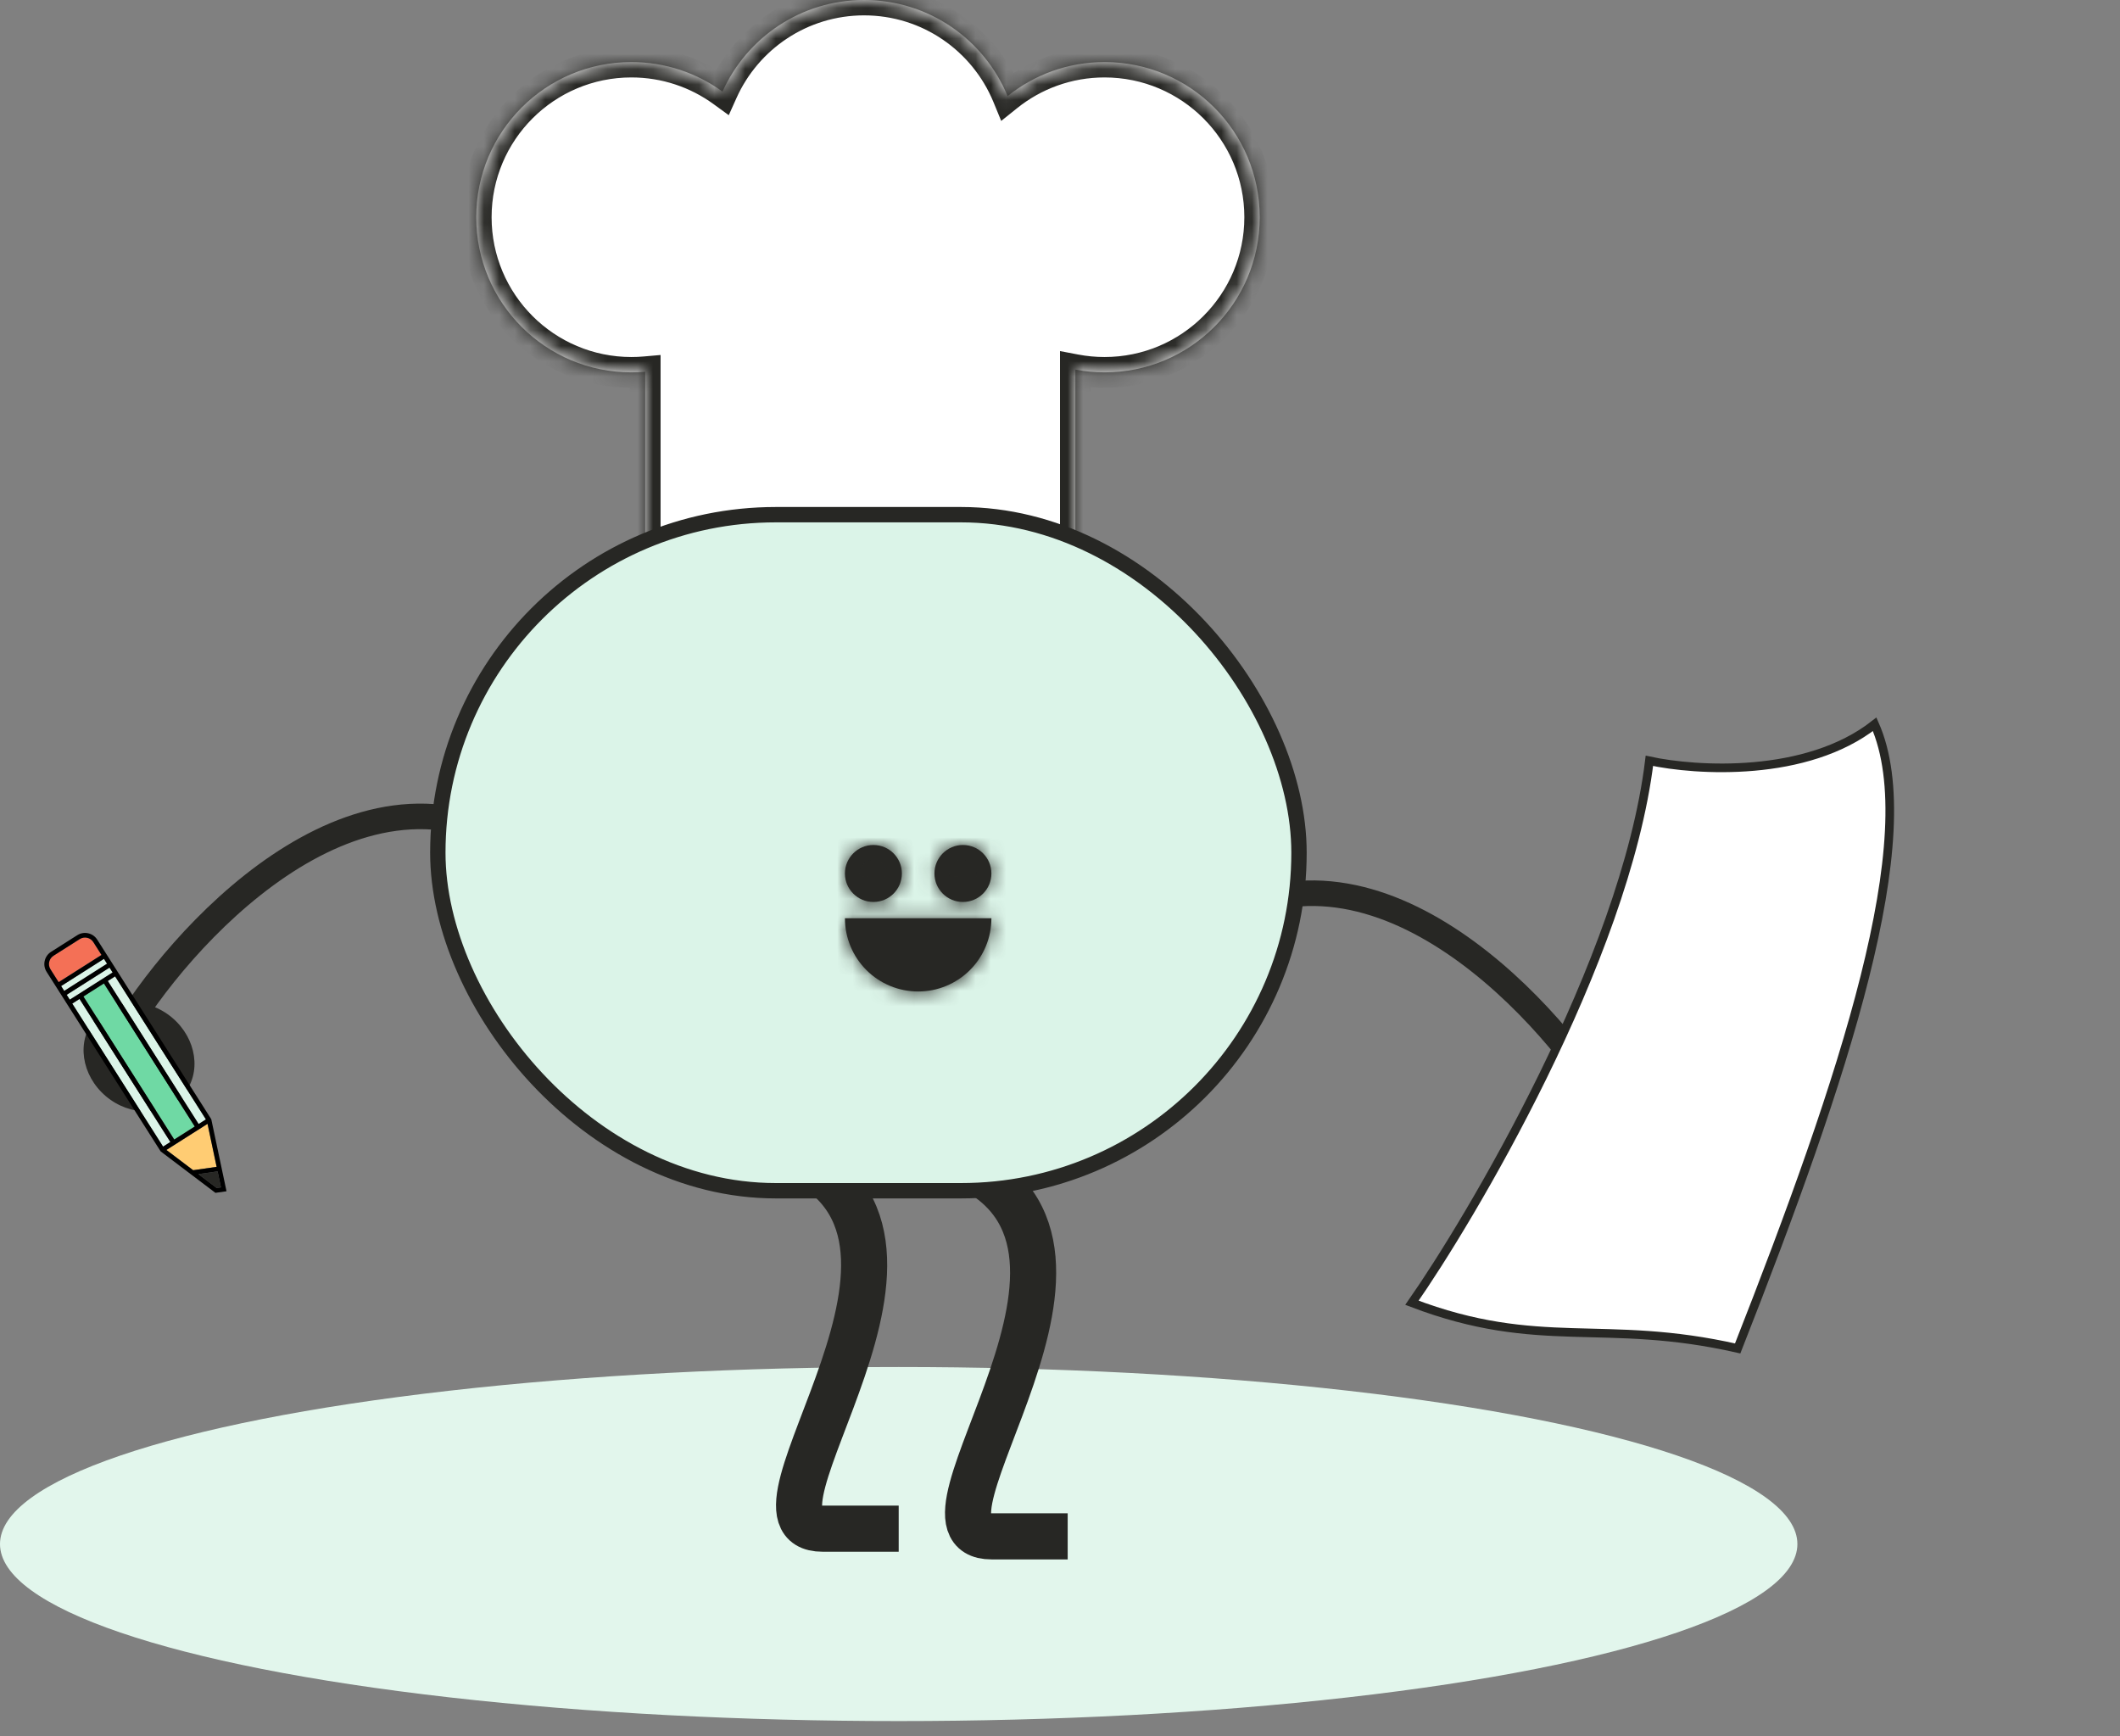 <svg width="138" height="113" viewBox="0 0 138 113" fill="none" xmlns="http://www.w3.org/2000/svg">
<rect x="0" y="0" width="138" height="113" fill="#808080" stroke="none"/>
<path d="M8.632 66.218C13.253 59.14 25.153 47.29 35.781 56.511" stroke="#272724" stroke-width="1.664" stroke-linecap="round"/>
<ellipse cx="3.789" cy="3.343" rx="3.789" ry="3.343" transform="matrix(-0.763 -0.647 -0.647 0.763 14.104 68.698)" fill="#272724"/>
<path d="M104.149 71.218C99.528 64.14 87.629 52.29 77 61.511" stroke="#272724" stroke-width="1.664" stroke-linecap="round"/>
<ellipse cx="103.729" cy="73.799" rx="3.789" ry="3.343" transform="rotate(-40.282 103.729 73.799)" fill="#272724"/>
<mask id="path-5-inside-1_6844_152" fill="white">
<path fill-rule="evenodd" clip-rule="evenodd" d="M42 24.198C41.703 24.224 41.403 24.238 41.099 24.238C35.522 24.238 31 19.716 31 14.139C31 8.561 35.522 4.04 41.099 4.04C43.316 4.04 45.365 4.754 47.031 5.964C48.611 2.448 52.143 0 56.248 0C60.464 0 64.077 2.584 65.589 6.255C67.318 4.869 69.513 4.04 71.901 4.04C77.478 4.04 82 8.561 82 14.139C82 19.716 77.478 24.238 71.901 24.238C71.251 24.238 70.616 24.176 70 24.059V49C70 49 61.592 52 56 52C50.408 52 42 49 42 49V24.198Z"/>
</mask>
<path fill-rule="evenodd" clip-rule="evenodd" d="M42 24.198C41.703 24.224 41.403 24.238 41.099 24.238C35.522 24.238 31 19.716 31 14.139C31 8.561 35.522 4.04 41.099 4.04C43.316 4.04 45.365 4.754 47.031 5.964C48.611 2.448 52.143 0 56.248 0C60.464 0 64.077 2.584 65.589 6.255C67.318 4.869 69.513 4.04 71.901 4.04C77.478 4.04 82 8.561 82 14.139C82 19.716 77.478 24.238 71.901 24.238C71.251 24.238 70.616 24.176 70 24.059V49C70 49 61.592 52 56 52C50.408 52 42 49 42 49V24.198Z" fill="white"/>
<path d="M42 24.198H43V23.106L41.912 23.202L42 24.198ZM47.031 5.964L46.443 6.773L47.439 7.497L47.943 6.374L47.031 5.964ZM65.589 6.255L64.665 6.636L65.173 7.87L66.215 7.035L65.589 6.255ZM70 24.059L70.187 23.077L69 22.851V24.059H70ZM70 49L70.336 49.942L71 49.705V49H70ZM42 49H41V49.705L41.664 49.942L42 49ZM41.912 23.202C41.644 23.226 41.373 23.238 41.099 23.238V25.238C41.432 25.238 41.762 25.223 42.088 25.194L41.912 23.202ZM41.099 23.238C36.074 23.238 32 19.164 32 14.139H30C30 20.268 34.969 25.238 41.099 25.238V23.238ZM32 14.139C32 9.113 36.074 5.04 41.099 5.04V3.04C34.969 3.04 30 8.009 30 14.139H32ZM41.099 5.04C43.097 5.04 44.943 5.683 46.443 6.773L47.619 5.156C45.788 3.825 43.534 3.04 41.099 3.04V5.04ZM47.943 6.374C49.367 3.204 52.551 1 56.248 1V-1C51.735 -1 47.854 1.693 46.119 5.555L47.943 6.374ZM56.248 1C60.045 1 63.301 3.326 64.665 6.636L66.514 5.874C64.852 1.841 60.883 -1 56.248 -1V1ZM66.215 7.035C67.772 5.786 69.748 5.04 71.901 5.04V3.04C69.277 3.04 66.864 3.951 64.964 5.474L66.215 7.035ZM71.901 5.04C76.926 5.04 81 9.113 81 14.139H83C83 8.009 78.031 3.04 71.901 3.04V5.04ZM81 14.139C81 19.164 76.926 23.238 71.901 23.238V25.238C78.031 25.238 83 20.268 83 14.139H81ZM71.901 23.238C71.314 23.238 70.741 23.182 70.187 23.077L69.813 25.041C70.49 25.17 71.188 25.238 71.901 25.238V23.238ZM69 24.059V49H71V24.059H69ZM70 49C69.664 48.058 69.664 48.058 69.664 48.058C69.664 48.058 69.664 48.058 69.664 48.058C69.664 48.058 69.664 48.058 69.663 48.058C69.662 48.059 69.661 48.059 69.659 48.06C69.656 48.061 69.65 48.063 69.643 48.066C69.628 48.071 69.605 48.079 69.575 48.09C69.514 48.111 69.423 48.142 69.305 48.182C69.07 48.263 68.725 48.378 68.293 48.517C67.429 48.794 66.219 49.164 64.838 49.534C62.051 50.28 58.657 51 56 51V53C58.934 53 62.54 52.22 65.355 51.466C66.775 51.086 68.017 50.706 68.905 50.421C69.349 50.278 69.704 50.159 69.95 50.075C70.073 50.034 70.168 50.001 70.234 49.978C70.266 49.966 70.291 49.958 70.309 49.952C70.317 49.949 70.324 49.946 70.328 49.945C70.331 49.944 70.332 49.943 70.334 49.943C70.334 49.942 70.335 49.942 70.335 49.942C70.335 49.942 70.336 49.942 70.336 49.942C70.336 49.942 70.336 49.942 70 49ZM56 51C53.343 51 49.949 50.28 47.162 49.534C45.781 49.164 44.571 48.794 43.707 48.517C43.275 48.378 42.931 48.263 42.695 48.182C42.577 48.142 42.486 48.111 42.425 48.09C42.395 48.079 42.372 48.071 42.357 48.066C42.35 48.063 42.344 48.061 42.341 48.06C42.339 48.059 42.337 48.059 42.337 48.058C42.336 48.058 42.336 48.058 42.336 48.058C42.336 48.058 42.336 48.058 42.336 48.058C42.336 48.058 42.336 48.058 42 49C41.664 49.942 41.664 49.942 41.664 49.942C41.664 49.942 41.664 49.942 41.665 49.942C41.665 49.942 41.666 49.942 41.666 49.943C41.668 49.943 41.669 49.944 41.672 49.945C41.676 49.946 41.683 49.949 41.691 49.952C41.709 49.958 41.734 49.966 41.766 49.978C41.831 50.001 41.927 50.034 42.05 50.075C42.296 50.159 42.651 50.278 43.095 50.421C43.983 50.706 45.225 51.086 46.645 51.466C49.46 52.22 53.066 53 56 53V51ZM43 49V24.198H41V49H43Z" fill="#272724" mask="url(#path-5-inside-1_6844_152)"/>
<ellipse cx="58.5" cy="100.5" rx="58.5" ry="11.523" fill="#E2F6EC"/>
<path d="M62 75.5C75.463 80.5 58 100 64.537 100H69.5" stroke="#272724" stroke-width="3"/>
<path d="M51 75C64.463 80 47 99.5 53.537 99.5H58.5" stroke="#272724" stroke-width="3"/>
<rect x="28.5" y="33.5" width="56.058" height="44.004" rx="22.002" fill="#DBF4E8" stroke="#272724"/>
<mask id="path-11-inside-2_6844_152" fill="white">
<path fill-rule="evenodd" clip-rule="evenodd" d="M58.708 56.854C58.708 57.878 57.878 58.708 56.854 58.708C55.83 58.708 55 57.878 55 56.854C55 55.83 55.83 55 56.854 55C57.878 55 58.708 55.83 58.708 56.854ZM64.535 56.854C64.535 57.878 63.705 58.708 62.681 58.708C61.657 58.708 60.827 57.878 60.827 56.854C60.827 55.83 61.657 55 62.681 55C63.705 55 64.535 55.83 64.535 56.854ZM64.172 61.592C64.412 61.014 64.535 60.394 64.535 59.768H59.768L55 59.768C55 60.394 55.123 61.014 55.363 61.592C55.602 62.171 55.954 62.696 56.396 63.139C56.839 63.582 57.365 63.933 57.943 64.172C58.522 64.412 59.142 64.535 59.768 64.535C60.394 64.535 61.014 64.412 61.592 64.172C62.171 63.933 62.696 63.582 63.139 63.139C63.582 62.696 63.933 62.171 64.172 61.592Z"/>
</mask>
<path fill-rule="evenodd" clip-rule="evenodd" d="M58.708 56.854C58.708 57.878 57.878 58.708 56.854 58.708C55.83 58.708 55 57.878 55 56.854C55 55.83 55.83 55 56.854 55C57.878 55 58.708 55.83 58.708 56.854ZM64.535 56.854C64.535 57.878 63.705 58.708 62.681 58.708C61.657 58.708 60.827 57.878 60.827 56.854C60.827 55.83 61.657 55 62.681 55C63.705 55 64.535 55.83 64.535 56.854ZM64.172 61.592C64.412 61.014 64.535 60.394 64.535 59.768H59.768L55 59.768C55 60.394 55.123 61.014 55.363 61.592C55.602 62.171 55.954 62.696 56.396 63.139C56.839 63.582 57.365 63.933 57.943 64.172C58.522 64.412 59.142 64.535 59.768 64.535C60.394 64.535 61.014 64.412 61.592 64.172C62.171 63.933 62.696 63.582 63.139 63.139C63.582 62.696 63.933 62.171 64.172 61.592Z" fill="#272724"/>
<path d="M64.535 59.768H67.274V57.029H64.535V59.768ZM64.172 61.592L66.703 62.64L66.703 62.64L64.172 61.592ZM59.768 59.768L59.768 62.506H59.768V59.768ZM55 59.768L55 57.029L52.262 57.029V59.768H55ZM55.363 61.592L52.833 62.64L55.363 61.592ZM56.396 63.139L58.333 61.203L58.333 61.203L56.396 63.139ZM61.592 64.172L62.64 66.703L62.64 66.703L61.592 64.172ZM63.139 63.139L61.203 61.203L61.203 61.203L63.139 63.139ZM56.854 61.447C59.391 61.447 61.447 59.391 61.447 56.854H55.97C55.97 56.366 56.366 55.97 56.854 55.97V61.447ZM52.262 56.854C52.262 59.391 54.318 61.447 56.854 61.447V55.97C57.343 55.97 57.738 56.366 57.738 56.854H52.262ZM56.854 52.262C54.318 52.262 52.262 54.318 52.262 56.854H57.738C57.738 57.343 57.343 57.738 56.854 57.738V52.262ZM61.447 56.854C61.447 54.318 59.391 52.262 56.854 52.262V57.738C56.366 57.738 55.97 57.343 55.97 56.854H61.447ZM62.681 61.447C65.218 61.447 67.274 59.391 67.274 56.854H61.797C61.797 56.366 62.193 55.97 62.681 55.97V61.447ZM58.089 56.854C58.089 59.391 60.145 61.447 62.681 61.447V55.97C63.17 55.97 63.566 56.366 63.566 56.854H58.089ZM62.681 52.262C60.145 52.262 58.089 54.318 58.089 56.854H63.566C63.566 57.343 63.17 57.738 62.681 57.738V52.262ZM67.274 56.854C67.274 54.318 65.218 52.262 62.681 52.262V57.738C62.193 57.738 61.797 57.343 61.797 56.854H67.274ZM61.797 59.768C61.797 60.034 61.745 60.298 61.643 60.544L66.703 62.64C67.08 61.73 67.274 60.754 67.274 59.768H61.797ZM59.768 62.506H64.535V57.029H59.768V62.506ZM55 62.506L59.768 62.506L59.768 57.029L55 57.029L55 62.506ZM57.893 60.544C57.791 60.298 57.738 60.034 57.738 59.768H52.262C52.262 60.754 52.456 61.73 52.833 62.64L57.893 60.544ZM58.333 61.203C58.144 61.014 57.995 60.791 57.893 60.544L52.833 62.64C53.21 63.551 53.763 64.378 54.46 65.075L58.333 61.203ZM58.991 61.643C58.745 61.541 58.521 61.391 58.333 61.203L54.46 65.075C55.157 65.772 55.985 66.325 56.895 66.703L58.991 61.643ZM59.768 61.797C59.501 61.797 59.237 61.745 58.991 61.643L56.895 66.703C57.806 67.08 58.782 67.274 59.768 67.274V61.797ZM60.544 61.643C60.298 61.745 60.034 61.797 59.768 61.797V67.274C60.754 67.274 61.73 67.08 62.64 66.703L60.544 61.643ZM61.203 61.203C61.014 61.391 60.791 61.541 60.544 61.643L62.64 66.703C63.551 66.325 64.378 65.772 65.075 65.075L61.203 61.203ZM61.643 60.544C61.541 60.791 61.391 61.014 61.203 61.203L65.075 65.075C65.772 64.378 66.325 63.551 66.703 62.64L61.643 60.544Z" fill="#272724" mask="url(#path-11-inside-2_6844_152)"/>
<path d="M107.366 49.521C105.78 62.521 95.608 79.511 91.909 84.795C100.232 87.966 104.393 85.786 113.113 87.768C120.049 70.131 125.267 54.475 122.03 47.143C117.591 50.631 110.404 50.182 107.366 49.521Z" fill="white" stroke="#272724" stroke-width="0.561"/>
<path d="M14.163 76.245L14.383 77.286L14.105 77.325L12.912 76.423L14.163 76.245Z" fill="#272724"/>
<path d="M13.508 73.15L14.1 75.949L12.573 76.167L10.832 74.849L13.508 73.15Z" fill="#FFCC73"/>
<path d="M7.13 62.981L4.342 64.751L4.542 65.067L7.33 63.297L7.13 62.981Z" fill="#DBF4E8"/>
<path d="M6.766 62.411L3.979 64.181L4.179 64.497L6.967 62.727L6.766 62.411Z" fill="#DBF4E8"/>
<path d="M6.605 62.156L3.818 63.926L3.288 63.092C3.196 62.947 3.166 62.776 3.203 62.609C3.241 62.442 3.341 62.3 3.485 62.208L5.192 61.124C5.336 61.032 5.507 61.002 5.674 61.04C5.841 61.077 5.984 61.177 6.075 61.321L6.605 62.156Z" fill="#F47056"/>
<path d="M11.088 74.331L10.615 74.632L4.703 65.322L5.176 65.022L11.088 74.331Z" fill="#DBF4E8"/>
<path d="M13.405 72.861L12.931 73.161L7.019 63.852L7.492 63.551L13.405 72.861Z" fill="#DBF4E8"/>
<path d="M6.764 64.014L12.675 73.323L11.343 74.17L5.431 64.86L6.764 64.014Z" fill="#6FD9A4"/>
<path d="M13.753 72.849L14.745 77.538L14.023 77.641L10.457 74.943L3.033 63.254C2.898 63.041 2.854 62.789 2.909 62.544C2.964 62.298 3.111 62.089 3.323 61.954L5.03 60.87C5.242 60.735 5.494 60.691 5.74 60.746C5.985 60.801 6.194 60.948 6.329 61.16L13.753 72.849ZM14.383 77.285L14.163 76.245L12.912 76.423L14.105 77.325L14.383 77.285ZM14.101 75.949L13.509 73.151L10.833 74.85L12.574 76.167L14.101 75.949ZM12.93 73.162L13.403 72.861L7.491 63.551L7.018 63.852L12.93 73.162ZM12.676 73.323L6.764 64.013L5.431 64.86L11.343 74.169L12.676 73.323ZM10.616 74.631L11.089 74.331L5.177 65.021L4.704 65.322L10.616 74.631ZM4.542 65.067L7.33 63.297L7.129 62.981L4.341 64.751L4.542 65.067ZM4.18 64.497L6.967 62.727L6.767 62.411L3.979 64.181L4.18 64.497ZM3.818 63.927L6.605 62.157L6.075 61.322C5.983 61.177 5.841 61.077 5.674 61.04C5.507 61.003 5.336 61.033 5.192 61.124L3.485 62.208C3.341 62.3 3.241 62.442 3.203 62.609C3.166 62.776 3.196 62.948 3.288 63.092L3.818 63.927Z" fill="black"/>
</svg>
